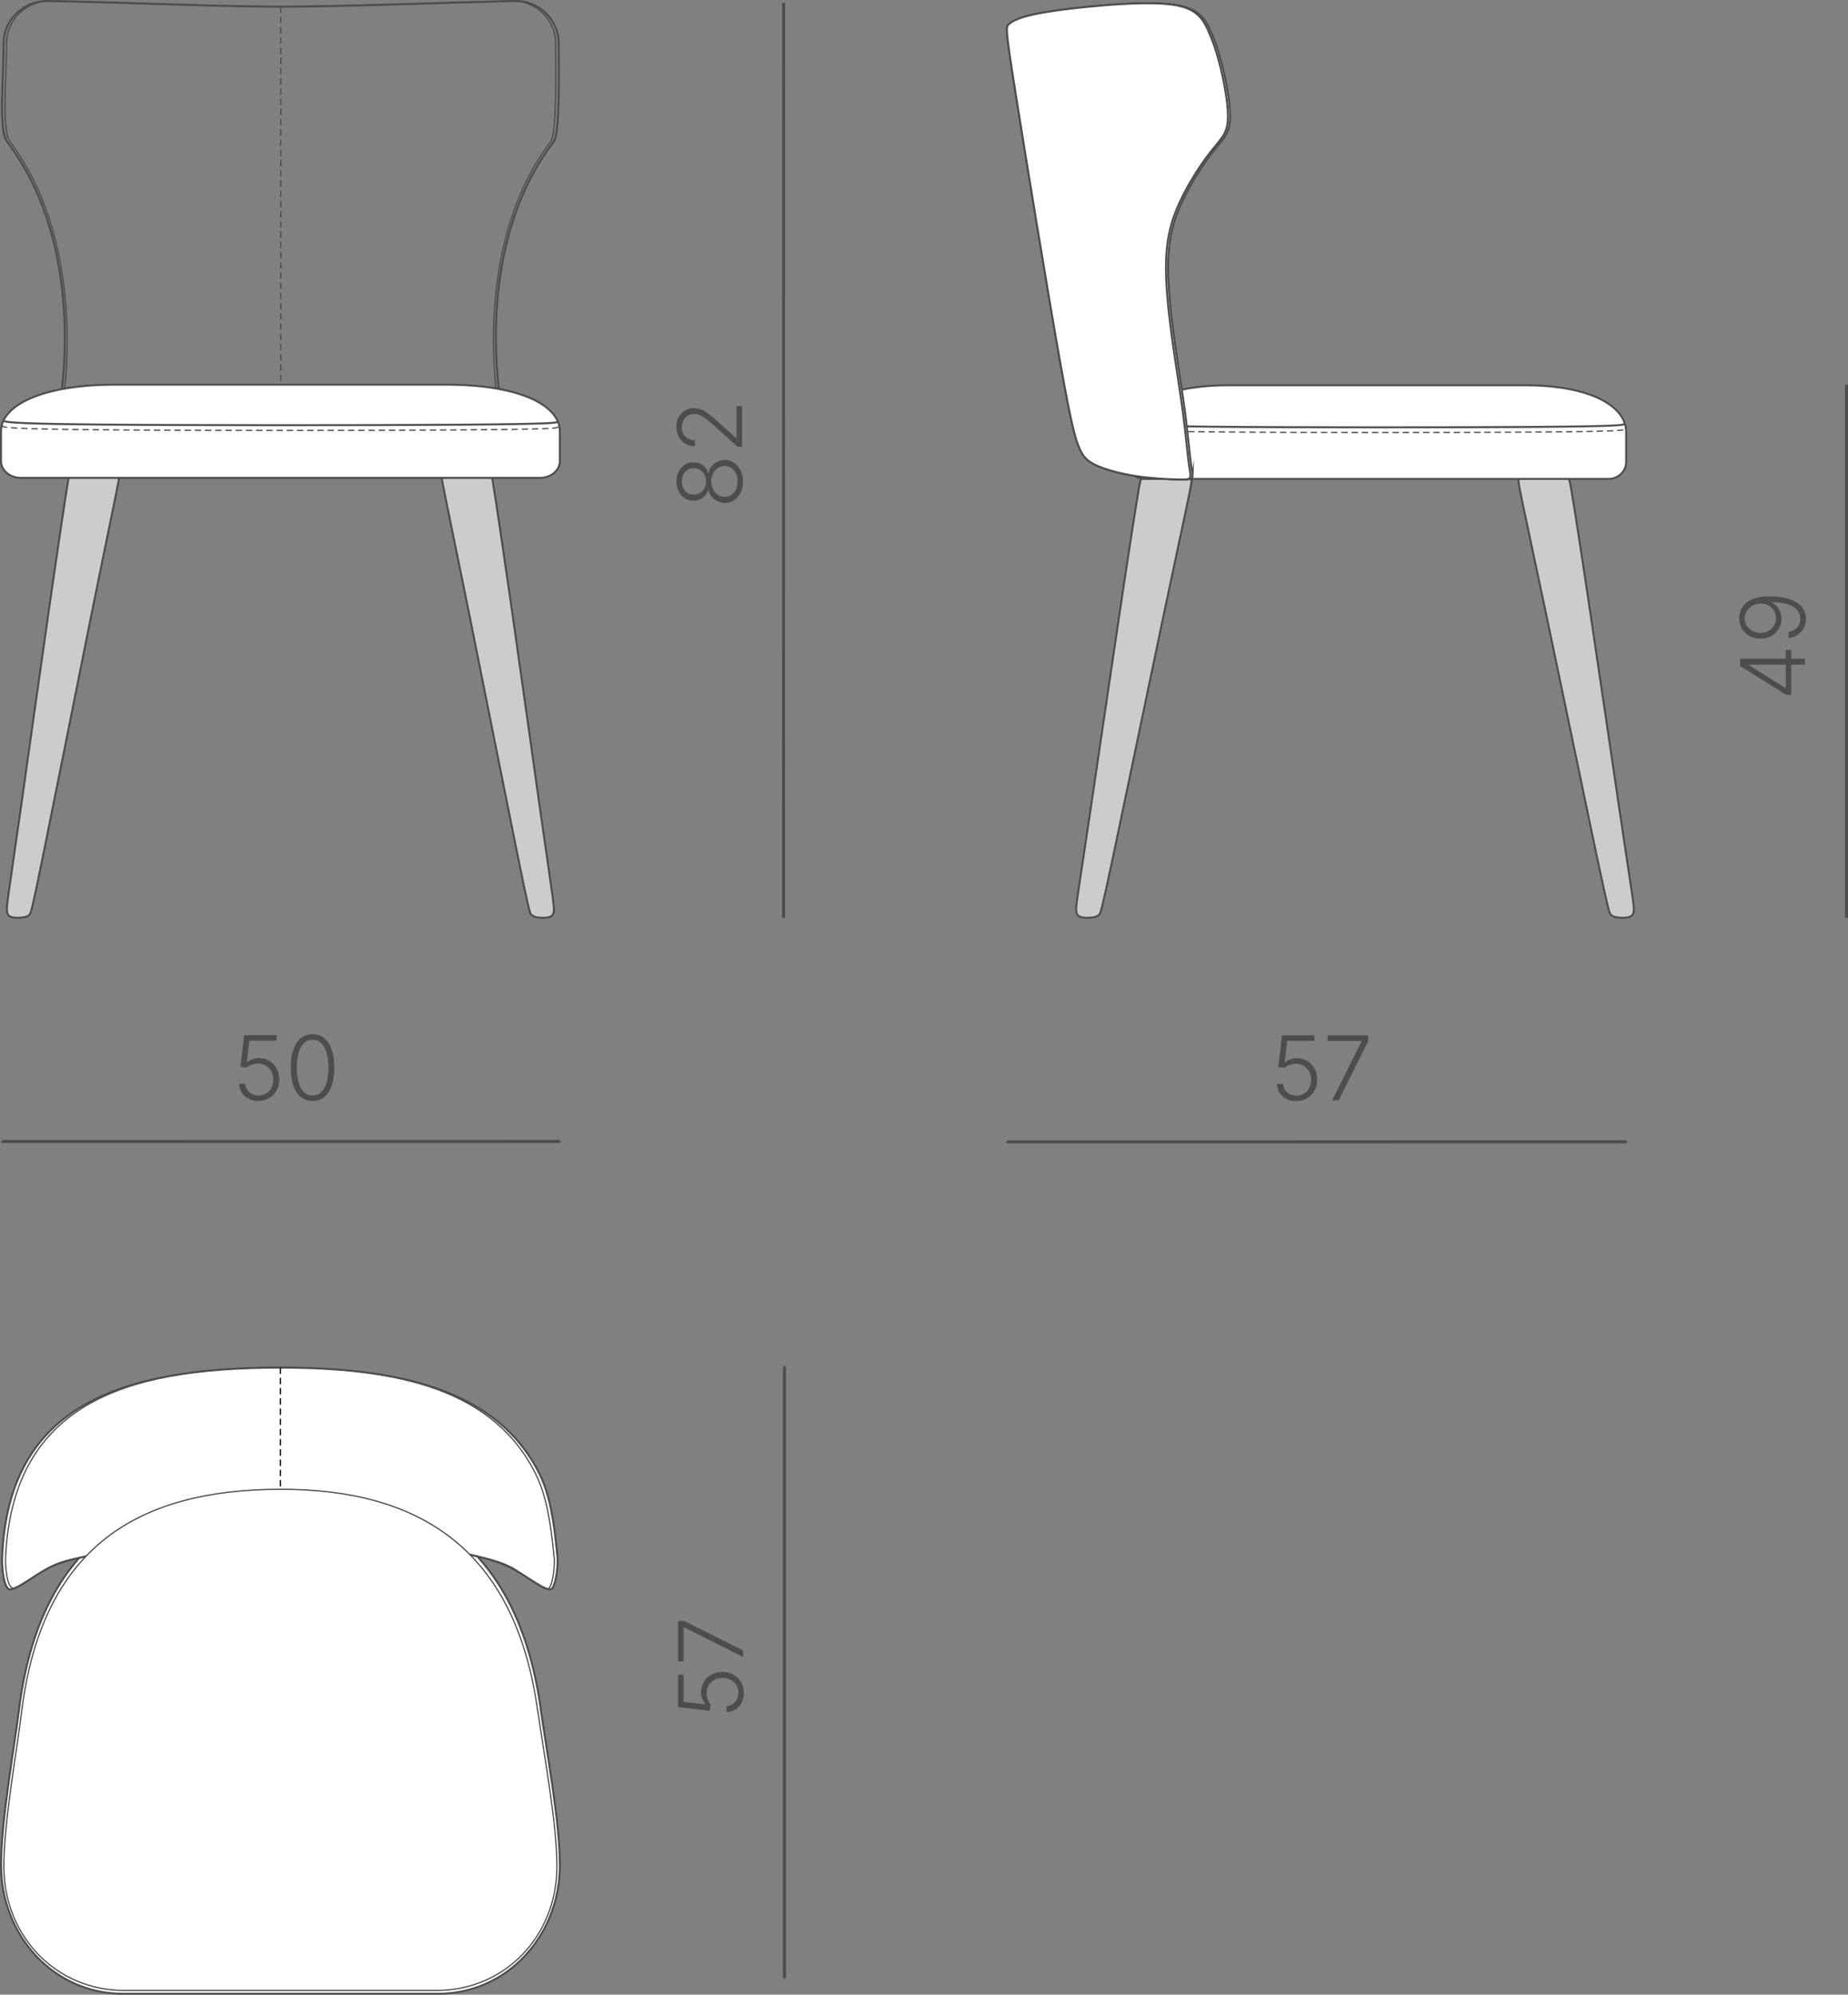 <?xml version="1.0" encoding="UTF-8"?> <svg xmlns="http://www.w3.org/2000/svg" xmlns:xlink="http://www.w3.org/1999/xlink" xmlns:xodm="http://www.corel.com/coreldraw/odm/2003" xml:space="preserve" width="102.24mm" height="110.317mm" version="1.1" style="shape-rendering:geometricPrecision; text-rendering:geometricPrecision; image-rendering:optimizeQuality; fill-rule:evenodd; clip-rule:evenodd" viewBox="0 0 207.85 224.27"><rect x="0" y="0" width="207.85" height="224.27" fill="#808080" stroke="none"/> <defs> <style type="text/css"> .str0 {stroke:#4D4D4D;stroke-width:0.22;stroke-miterlimit:22.926} .str6 {stroke:#4D4D4D;stroke-width:0.34;stroke-miterlimit:22.926} .str1 {stroke:#4D4D4D;stroke-width:0.14;stroke-miterlimit:22.926} .str3 {stroke:#4D4D4D;stroke-width:0.22;stroke-miterlimit:22.926;stroke-dasharray:1.075 0.645} .str4 {stroke:lime;stroke-width:0.07;stroke-miterlimit:22.926;stroke-dasharray:0.359 0.215} .str5 {stroke:black;stroke-width:0.14;stroke-miterlimit:22.926;stroke-dasharray:0.718 0.431} .str2 {stroke:#4D4D4D;stroke-width:0.14;stroke-miterlimit:22.926;stroke-dasharray:0.718 0.431} .fil1 {fill:none} .fil0 {fill:#CCCCCC} .fil2 {fill:white} .fil3 {fill:#4D4D4D;fill-rule:nonzero} </style> </defs> <g id="Слой_x0020_1">  <g id="_1831193026800"> <g> <path class="fil0 str0" d="M7.61 54.36c-0.35,2.18 -1,6.49 -2.01,13.51 -1.01,7.02 -2.37,16.74 -3.24,22.87 -0.87,6.13 -1.26,8.67 -1.44,10.04 -0.18,1.37 -0.17,1.57 -0.12,1.78 0.05,0.21 0.13,0.43 0.46,0.54 0.33,0.11 0.89,0.11 1.29,0.06 0.39,-0.05 0.61,-0.16 0.77,-0.33 0.16,-0.17 0.26,-0.4 1.56,-6.8 1.3,-6.4 3.8,-18.96 5.47,-27.26 1.68,-8.3 2.54,-12.35 2.93,-14.39 0.39,-2.04 0.32,-2.07 -0.63,-2.12 -0.95,-0.04 -2.76,-0.1 -3.7,-0.11 -0.94,-0.01 -0.99,0.03 -1.34,2.21z"></path> <path class="fil0 str0" d="M55.46 54.36c0.35,2.18 1,6.49 2.01,13.51 1.01,7.02 2.37,16.74 3.24,22.87 0.87,6.13 1.26,8.67 1.44,10.04 0.18,1.37 0.17,1.57 0.12,1.78 -0.05,0.21 -0.13,0.43 -0.46,0.54 -0.33,0.11 -0.9,0.11 -1.29,0.06 -0.39,-0.05 -0.61,-0.16 -0.77,-0.33 -0.16,-0.17 -0.26,-0.4 -1.56,-6.8 -1.3,-6.4 -3.8,-18.96 -5.47,-27.26 -1.68,-8.3 -2.54,-12.35 -2.93,-14.39 -0.39,-2.04 -0.32,-2.07 0.63,-2.12 0.95,-0.04 2.76,-0.1 3.7,-0.11 0.94,-0.01 0.99,0.03 1.34,2.21z"></path> </g> <path class="fil1 str0" d="M11.42 51.42c-2.69,-0.05 -5.28,-2.19 -4.86,-4.72 1.76,-10.66 0.52,-22.55 -5.77,-30.77 -0.97,-1.27 -0.38,-7.4 -0.38,-11.09 0,-2.6 2.24,-4.78 4.97,-4.73 8.74,0.16 19.37,0.64 26.21,0.64 6.84,0 17.52,-0.43 26.28,-0.64 2.73,-0.07 4.97,2.13 4.97,4.73 0,2.21 0.18,10.13 -0.56,11.09 -6.34,8.2 -7.53,20.11 -5.77,30.77 0.42,2.57 -2.24,4.73 -4.97,4.73 -13.28,0 -26.87,0.27 -40.11,-0z"></path> <path class="fil1 str1" d="M11.64 51.8c-2.66,-0.05 -5.22,-2.19 -4.81,-4.72 1.74,-10.66 0.52,-22.92 -5.71,-31.15 -0.96,-1.27 -0.38,-7.4 -0.38,-11.09 0,-2.6 2.21,-4.78 4.92,-4.73 8.64,0.16 19.15,0.64 25.92,0.64 6.77,0 17.32,-0.43 25.99,-0.64 2.7,-0.07 4.92,2.13 4.92,4.73 0,2.21 0.18,10.13 -0.55,11.09 -6.27,8.2 -7.45,20.49 -5.71,31.15 0.42,2.57 -2.21,4.73 -4.92,4.73 -13.13,0 -26.57,0.27 -39.66,-0z"></path> <line class="fil1 str2" x1="31.58" y1="0.75" x2="31.58" y2="48.62"></line> <path class="fil2 str0" d="M12.95 43.25l37.27 0c8.29,0 12.75,2.36 12.75,5.24l0 3.36c0,1.03 -1,1.88 -2.23,1.88l-58.4 0c-1.23,0 -2.23,-0.85 -2.23,-1.88l0 -3.36c0,-2.88 4.55,-5.24 12.84,-5.24z"></path> <path class="fil1 str0" d="M0.34 47.25c0.14,0.19 0.27,0.38 10.49,0.48 10.21,0.1 30.5,0.1 40.84,0.02 10.34,-0.07 10.74,-0.21 10.94,-0.28 0.2,-0.07 0.2,-0.07 0.2,-0.07"></path> <path class="fil1 str2" d="M0.13 47.84c0.14,0.19 0.28,0.38 10.54,0.48 10.26,0.1 30.64,0.1 41.03,0.02 10.39,-0.07 10.79,-0.21 10.99,-0.28 0.2,-0.07 0.2,-0.07 0.2,-0.07"></path> </g> <g id="_1831193024304"> <path class="fil0 str0" d="M128.01 55.44c-0.36,2.13 -1.02,6.35 -2.04,13.21 -1.03,6.86 -2.42,16.37 -3.31,22.36 -0.89,5.99 -1.28,8.48 -1.47,9.82 -0.19,1.34 -0.17,1.53 -0.12,1.74 0.05,0.21 0.14,0.42 0.47,0.53 0.33,0.11 0.91,0.11 1.31,0.06 0.4,-0.05 0.62,-0.16 0.78,-0.32 0.16,-0.17 0.26,-0.39 1.59,-6.65 1.32,-6.26 3.87,-18.54 5.58,-26.66 1.71,-8.12 2.58,-12.08 2.98,-14.07 0.4,-1.99 0.32,-2.03 -0.64,-2.07 -0.96,-0.04 -2.82,-0.1 -3.77,-0.1 -0.95,-0.01 -1.01,0.03 -1.37,2.16z"></path> <path class="fil0 str0" d="M176.79 55.44c0.36,2.13 1.02,6.35 2.04,13.21 1.03,6.86 2.42,16.37 3.31,22.36 0.89,5.99 1.28,8.48 1.47,9.82 0.19,1.34 0.17,1.53 0.12,1.74 -0.05,0.21 -0.14,0.42 -0.47,0.53 -0.33,0.11 -0.91,0.11 -1.31,0.06 -0.4,-0.05 -0.62,-0.16 -0.78,-0.32 -0.16,-0.17 -0.26,-0.39 -1.59,-6.65 -1.32,-6.26 -3.87,-18.54 -5.58,-26.66 -1.71,-8.12 -2.58,-12.08 -2.98,-14.07 -0.4,-1.99 -0.32,-2.03 0.64,-2.07 0.96,-0.04 2.82,-0.1 3.77,-0.1 0.95,-0.01 1.01,0.03 1.37,2.16z"></path> <path class="fil2 str0" d="M138.24 43.32l33.28 0c7.41,0 11.38,2.37 11.38,5.26l0 3.38c0,1.04 -0.9,1.89 -1.99,1.89l-52.15 0c-1.1,0 -1.99,-0.85 -1.99,-1.89l0 -3.38c0,-2.9 4.06,-5.26 11.47,-5.26z"></path> <path class="fil1 str0" d="M126.98 47.51c0.12,0.19 0.24,0.37 9.36,0.47 9.12,0.09 27.24,0.09 36.47,0.02 9.24,-0.07 9.59,-0.21 9.77,-0.28 0.18,-0.07 0.18,-0.07 0.18,-0.07"></path> <path class="fil1 str2" d="M126.79 48.09c0.12,0.19 0.25,0.37 9.41,0.47 9.16,0.09 27.37,0.09 36.65,0.02 9.28,-0.07 9.64,-0.21 9.82,-0.28 0.18,-0.07 0.18,-0.07 0.18,-0.07"></path> <path class="fil2 str0" d="M134.12 53.61c-0.04,0.28 -0.27,0.32 -1.37,0.3 -1.1,-0.02 -3.07,-0.1 -4.94,-0.38 -1.87,-0.28 -3.64,-0.77 -4.7,-1.3 -1.05,-0.53 -1.39,-1.09 -1.77,-2 -0.38,-0.91 -0.8,-2.17 -2.19,-10.02 -1.39,-7.86 -3.75,-22.32 -4.91,-29.65 -1.16,-7.33 -1.12,-7.53 -0.78,-7.83 0.34,-0.3 0.97,-0.7 2.68,-1.08 1.71,-0.38 4.49,-0.75 7.71,-1.02 3.22,-0.27 6.87,-0.44 9,0.04 2.14,0.48 2.76,1.62 3.28,2.78 0.52,1.16 0.94,2.33 1.4,4.2 0.45,1.87 0.93,4.43 0.8,5.98 -0.13,1.55 -0.88,2.08 -2.08,3.64 -1.2,1.56 -2.85,4.14 -3.79,6.56 -0.94,2.42 -1.16,4.67 -1.06,7.38 0.1,2.71 0.52,5.87 0.9,8.5 0.39,2.64 0.74,4.75 1,6.75 0.26,2.01 0.43,3.91 0.58,5.13 0.15,1.22 0.29,1.74 0.24,2.03z"></path> <path class="fil2 str0" d="M133.87 53.61c-0.04,0.28 -0.27,0.32 -1.33,0.3 -1.06,-0.02 -2.95,-0.1 -4.77,-0.38 -1.83,-0.28 -3.6,-0.77 -4.66,-1.3 -1.05,-0.53 -1.39,-1.09 -1.77,-2 -0.38,-0.91 -0.8,-2.17 -2.19,-10.02 -1.39,-7.86 -3.75,-22.32 -4.91,-29.65 -1.16,-7.33 -1.12,-7.53 -0.78,-7.83 0.34,-0.3 0.97,-0.7 2.68,-1.08 1.71,-0.38 4.49,-0.75 7.67,-1.02 3.17,-0.27 6.74,-0.44 8.84,0.04 2.09,0.48 2.72,1.62 3.24,2.78 0.52,1.16 0.94,2.33 1.4,4.2 0.45,1.87 0.93,4.43 0.8,5.98 -0.13,1.55 -0.88,2.08 -2.08,3.64 -1.2,1.56 -2.85,4.14 -3.79,6.56 -0.94,2.42 -1.16,4.67 -1.06,7.38 0.1,2.71 0.52,5.87 0.9,8.5 0.39,2.64 0.74,4.75 1,6.75 0.26,2.01 0.43,3.91 0.58,5.13 0.15,1.22 0.29,1.74 0.24,2.03z"></path> </g> <g id="_1831193024064"> <path class="fil2 str0" d="M60.82 192.19c0.68,4.88 2.15,12.6 2.15,17.53 0,7.95 -5.96,14.45 -13.67,14.45 -11.84,0 -23.68,0 -35.51,0 -7.71,0 -13.67,-6.5 -13.67,-14.45 0,-4.93 1.4,-12.64 2.02,-17.53 2.39,-18.87 13.41,-25.17 29.24,-25.23 15.94,-0.07 26.88,6.72 29.45,25.23z"></path> <line class="fil1 str3" x1="31.57" y1="154.12" x2="31.57" y2="166.72"></line> <line class="fil1 str4" x1="31.39" y1="154.12" x2="31.39" y2="166.72"></line> <path class="fil2 str0" d="M53.57 174.96c1.42,0.36 3.04,0.71 4.41,1.57 2.55,1.61 3.8,2.57 4.16,2.02 0.47,-0.72 0.63,-2.78 0.57,-3.38 -0.36,-3.74 -0.77,-6.97 -2.09,-9.57 -4.76,-9.37 -15.79,-11.85 -29.24,-11.83 -18,0.03 -30.54,4.33 -31.14,21.44 -0.03,0.76 0.12,3.71 1.02,3.49 1.09,-0.28 2.44,-1.47 4.17,-2.38 0.89,-0.47 1.78,-0.75 2.99,-1.05 10.26,-2.52 35.51,-2.78 45.14,-0.3z"></path> <path class="fil1 str1" d="M53.57 174.96c1.48,0.38 3.07,0.87 4.46,1.66 1.9,1.09 3.42,2.44 3.77,1.91 0.47,-0.72 0.59,-2.76 0.53,-3.36 -0.36,-3.7 -0.8,-6.83 -2.07,-9.42 -4.64,-9.44 -15.39,-12.01 -28.88,-11.99 -18,0.03 -30.01,4.53 -30.76,21.44 -0.03,0.75 0.13,3.63 1.02,3.36 1.06,-0.33 2.26,-1.46 3.89,-2.32 0.84,-0.44 1.59,-0.72 2.89,-0.99 10.35,-2.12 35.51,-2.78 45.14,-0.3z"></path> <path class="fil2 str1" d="M60.51 192.47c0.66,4.84 2.13,12.49 2.13,17.38 0,7.88 -5.89,13.95 -13.53,13.95 -11.72,0 -23.43,0 -35.15,0 -7.63,0 -13.53,-6.07 -13.53,-13.95 0,-4.89 1.4,-12.53 2,-17.38 2.32,-18.71 13.26,-24.95 28.93,-25.02 15.78,-0.07 26.63,6.66 29.13,25.02z"></path> <line class="fil1 str5" x1="31.54" y1="153.77" x2="31.54" y2="167.45"></line> </g> <g id="_1831193023104"> <line class="fil1 str6" x1="88.29" y1="222.41" x2="88.23" y2="222.41"></line> <line class="fil1 str6" x1="88.29" y1="153.66" x2="88.23" y2="153.66"></line> <line class="fil1 str6" x1="88.23" y1="153.66" x2="88.23" y2="222.41"></line> </g> <path class="fil3" d="M83.67 190.33c0,0.41 -0.08,0.77 -0.25,1.1 -0.17,0.32 -0.4,0.58 -0.69,0.77 -0.29,0.19 -0.63,0.29 -1,0.3l0 -0.68c0.26,-0.01 0.48,-0.09 0.68,-0.22 0.2,-0.13 0.35,-0.31 0.47,-0.53 0.11,-0.22 0.17,-0.47 0.17,-0.74 0,-0.33 -0.08,-0.62 -0.23,-0.87 -0.15,-0.25 -0.36,-0.45 -0.64,-0.59 -0.27,-0.14 -0.57,-0.21 -0.91,-0.21 -0.36,0 -0.67,0.08 -0.94,0.23 -0.27,0.15 -0.48,0.36 -0.63,0.61 -0.15,0.26 -0.23,0.55 -0.23,0.87 0,0.25 0.04,0.49 0.13,0.72 0.09,0.23 0.19,0.42 0.32,0.57l-0.09 0.7 -3.56 -0.42 0 -3.64 0.62 0 0 3.05 2.43 0.29 0 -0.04c-0.14,-0.16 -0.25,-0.36 -0.34,-0.59 -0.09,-0.23 -0.13,-0.48 -0.13,-0.75 0,-0.32 0.06,-0.62 0.18,-0.9 0.12,-0.28 0.28,-0.52 0.5,-0.72 0.22,-0.21 0.47,-0.37 0.76,-0.48 0.29,-0.12 0.62,-0.17 0.97,-0.17 0.46,0 0.87,0.1 1.23,0.3 0.36,0.2 0.65,0.48 0.86,0.83 0.21,0.35 0.31,0.76 0.31,1.21zm-0.1 -4.03l-6.63 -3.32 -0.05 0 0 3.83 -0.62 0 0 -4.56 0.66 0 6.65 3.32 0 0.73z"></path> <g id="_1831193023152"> <line class="fil1 str6" x1="0.24" y1="128.46" x2="0.24" y2="128.35"></line> <line class="fil1 str6" x1="62.97" y1="128.45" x2="62.97" y2="128.34"></line> <line class="fil1 str6" x1="62.97" y1="128.34" x2="0.24" y2="128.35"></line> </g> <path class="fil3" d="M29.07 123.79c-0.41,0 -0.77,-0.08 -1.1,-0.25 -0.32,-0.17 -0.58,-0.4 -0.77,-0.69 -0.19,-0.29 -0.29,-0.63 -0.3,-1l0.68 -0c0.01,0.26 0.09,0.48 0.22,0.68 0.13,0.2 0.31,0.35 0.53,0.47 0.22,0.11 0.47,0.17 0.74,0.17 0.33,0 0.62,-0.08 0.87,-0.23 0.25,-0.15 0.45,-0.37 0.59,-0.64 0.14,-0.27 0.21,-0.57 0.21,-0.91 -0,-0.36 -0.08,-0.67 -0.23,-0.94 -0.15,-0.27 -0.36,-0.48 -0.61,-0.63 -0.26,-0.15 -0.55,-0.23 -0.87,-0.23 -0.25,0 -0.49,0.04 -0.72,0.13 -0.23,0.09 -0.42,0.19 -0.57,0.32l-0.7 -0.09 0.42 -3.56 3.64 -0 0 0.62 -3.05 0 -0.29 2.43 0.04 0c0.16,-0.14 0.36,-0.25 0.59,-0.34 0.23,-0.09 0.48,-0.13 0.75,-0.13 0.32,0 0.62,0.06 0.9,0.18 0.28,0.12 0.52,0.28 0.72,0.5 0.21,0.22 0.37,0.47 0.48,0.76 0.12,0.29 0.17,0.62 0.17,0.97 0,0.46 -0.1,0.87 -0.3,1.23 -0.2,0.36 -0.48,0.65 -0.83,0.86 -0.35,0.21 -0.76,0.31 -1.21,0.31zm6.09 -0c-0.52,0 -0.96,-0.15 -1.33,-0.45 -0.37,-0.3 -0.65,-0.72 -0.84,-1.28 -0.19,-0.56 -0.29,-1.23 -0.29,-2.02 -0,-0.79 0.1,-1.46 0.29,-2.02 0.2,-0.56 0.48,-0.99 0.84,-1.29 0.37,-0.3 0.81,-0.45 1.32,-0.45 0.51,0 0.95,0.15 1.32,0.45 0.37,0.3 0.65,0.73 0.84,1.29 0.19,0.56 0.29,1.23 0.29,2.02 0,0.78 -0.1,1.46 -0.29,2.01 -0.19,0.56 -0.48,0.99 -0.84,1.29 -0.37,0.3 -0.81,0.45 -1.33,0.45zm0 -0.62c0.38,0 0.7,-0.12 0.96,-0.37 0.26,-0.25 0.47,-0.61 0.61,-1.07 0.14,-0.47 0.21,-1.03 0.21,-1.68 -0,-0.66 -0.07,-1.22 -0.21,-1.69 -0.14,-0.47 -0.35,-0.83 -0.61,-1.08 -0.26,-0.25 -0.59,-0.38 -0.96,-0.38 -0.37,0 -0.7,0.13 -0.96,0.38 -0.27,0.25 -0.47,0.61 -0.61,1.08 -0.14,0.47 -0.21,1.03 -0.21,1.69 0,0.65 0.07,1.21 0.21,1.68 0.14,0.47 0.35,0.82 0.61,1.07 0.27,0.25 0.59,0.37 0.96,0.37z"></path> <g id="_1831193018016"> <line class="fil1 str6" x1="113.25" y1="128.46" x2="113.25" y2="128.39"></line> <line class="fil1 str6" x1="182.94" y1="128.45" x2="182.94" y2="128.38"></line> <line class="fil1 str6" x1="182.94" y1="128.38" x2="113.25" y2="128.39"></line> </g> <path class="fil3" d="M145.8 123.82c-0.41,0 -0.77,-0.08 -1.1,-0.25 -0.32,-0.17 -0.58,-0.4 -0.77,-0.69 -0.19,-0.29 -0.29,-0.63 -0.3,-1l0.68 0c0.01,0.26 0.09,0.48 0.22,0.68 0.13,0.2 0.31,0.35 0.53,0.46 0.22,0.11 0.47,0.17 0.74,0.17 0.33,0 0.62,-0.08 0.87,-0.23 0.25,-0.15 0.45,-0.36 0.59,-0.64 0.14,-0.27 0.21,-0.57 0.21,-0.91 0,-0.36 -0.08,-0.67 -0.23,-0.94 -0.15,-0.27 -0.36,-0.48 -0.61,-0.63 -0.26,-0.15 -0.55,-0.23 -0.87,-0.23 -0.25,0 -0.49,0.04 -0.72,0.13 -0.23,0.09 -0.42,0.19 -0.57,0.32l-0.7 -0.09 0.42 -3.56 3.64 -0 0 0.62 -3.05 0 -0.29 2.43 0.04 0c0.16,-0.14 0.36,-0.25 0.59,-0.34 0.23,-0.09 0.48,-0.13 0.75,-0.13 0.32,0 0.62,0.06 0.9,0.18 0.28,0.12 0.52,0.28 0.72,0.5 0.21,0.22 0.37,0.47 0.48,0.76 0.12,0.29 0.17,0.62 0.17,0.97 0,0.46 -0.1,0.87 -0.3,1.23 -0.2,0.36 -0.48,0.65 -0.83,0.86 -0.35,0.21 -0.76,0.31 -1.21,0.31zm4.03 -0.1l3.31 -6.63 0 -0.05 -3.83 0 0 -0.62 4.56 -0 0 0.66 -3.32 6.65 -0.73 0z"></path> <g id="_1831193019552"> <line class="fil1 str6" x1="88.14" y1="103.19" x2="88.13" y2="103.19"></line> <line class="fil1 str6" x1="88.14" y1="0.32" x2="88.14" y2="0.32"></line> <line class="fil1 str6" x1="88.14" y1="0.32" x2="88.13" y2="103.19"></line> </g> <path class="fil3" d="M83.57 54.13c0,0.47 -0.09,0.88 -0.27,1.25 -0.18,0.37 -0.42,0.65 -0.72,0.86 -0.3,0.21 -0.65,0.31 -1.03,0.31 -0.3,0 -0.58,-0.06 -0.85,-0.19 -0.26,-0.13 -0.48,-0.3 -0.66,-0.52 -0.18,-0.22 -0.3,-0.47 -0.35,-0.75l-0.03 0c-0.11,0.36 -0.31,0.65 -0.62,0.88 -0.31,0.22 -0.66,0.33 -1.05,0.33 -0.36,0 -0.69,-0.1 -0.98,-0.28 -0.29,-0.19 -0.52,-0.45 -0.68,-0.77 -0.17,-0.33 -0.25,-0.7 -0.25,-1.11 0,-0.41 0.08,-0.78 0.25,-1.1 0.17,-0.33 0.39,-0.59 0.68,-0.78 0.29,-0.19 0.61,-0.29 0.98,-0.29 0.39,0 0.74,0.11 1.05,0.33 0.31,0.22 0.52,0.51 0.62,0.87l0.03 0c0.06,-0.27 0.17,-0.52 0.35,-0.74 0.18,-0.22 0.4,-0.39 0.66,-0.52 0.26,-0.13 0.55,-0.19 0.85,-0.19 0.38,0 0.73,0.11 1.03,0.32 0.3,0.21 0.54,0.5 0.72,0.87 0.18,0.37 0.27,0.78 0.27,1.25zm-0.61 0c0,-0.34 -0.06,-0.64 -0.19,-0.91 -0.12,-0.26 -0.29,-0.46 -0.51,-0.61 -0.22,-0.15 -0.47,-0.22 -0.74,-0.22 -0.29,0 -0.55,0.08 -0.78,0.23 -0.23,0.15 -0.41,0.36 -0.54,0.62 -0.13,0.26 -0.2,0.56 -0.2,0.89 0,0.33 0.07,0.63 0.2,0.89 0.13,0.26 0.31,0.47 0.54,0.62 0.23,0.15 0.49,0.23 0.78,0.23 0.28,0 0.53,-0.07 0.74,-0.22 0.22,-0.15 0.39,-0.35 0.51,-0.61 0.12,-0.26 0.19,-0.56 0.19,-0.91zm-3.54 -0c0,-0.28 -0.06,-0.54 -0.18,-0.76 -0.12,-0.22 -0.29,-0.4 -0.5,-0.53 -0.21,-0.13 -0.45,-0.2 -0.71,-0.2 -0.26,0 -0.5,0.06 -0.7,0.19 -0.2,0.13 -0.36,0.3 -0.47,0.53 -0.11,0.23 -0.17,0.48 -0.17,0.77 0,0.29 0.06,0.54 0.17,0.77 0.11,0.22 0.27,0.4 0.47,0.53 0.2,0.13 0.43,0.19 0.7,0.19 0.26,0 0.5,-0.07 0.71,-0.19 0.21,-0.13 0.37,-0.31 0.5,-0.53 0.12,-0.23 0.18,-0.48 0.18,-0.76zm4.06 -3.89l-0.51 0 -2.68 -2.4c-0.34,-0.3 -0.63,-0.55 -0.88,-0.73 -0.24,-0.19 -0.47,-0.33 -0.68,-0.42 -0.21,-0.09 -0.43,-0.14 -0.66,-0.14 -0.28,0 -0.52,0.07 -0.73,0.19 -0.21,0.13 -0.37,0.3 -0.48,0.53 -0.11,0.22 -0.17,0.48 -0.17,0.76 0,0.3 0.06,0.56 0.19,0.78 0.13,0.22 0.3,0.39 0.52,0.51 0.22,0.12 0.47,0.18 0.76,0.18l0 0.67c-0.4,0 -0.76,-0.09 -1.08,-0.28 -0.31,-0.19 -0.56,-0.45 -0.74,-0.77 -0.18,-0.32 -0.27,-0.7 -0.27,-1.11 0,-0.41 0.09,-0.78 0.26,-1.1 0.17,-0.32 0.41,-0.57 0.71,-0.75 0.3,-0.18 0.64,-0.27 1.01,-0.27 0.27,0 0.53,0.05 0.77,0.14 0.25,0.09 0.53,0.25 0.84,0.48 0.31,0.23 0.69,0.55 1.14,0.96l1.99 1.79 0.05 0 0 -3.59 0.62 0 -0 4.57z"></path> <g id="_1831193017920"> <line class="fil1 str6" x1="207.68" y1="103.19" x2="207.68" y2="103.19"></line> <line class="fil1 str6" x1="207.68" y1="43.27" x2="207.68" y2="43.27"></line> <line class="fil1 str6" x1="207.68" y1="43.27" x2="207.68" y2="103.19"></line> </g> <path class="fil3" d="M201.46 78.13l-0.56 -0 -5.18 -3.25 0 -0.42 0.94 0 0 0.3 4.14 2.59 0.05 0 0 -4.27 0.62 0 -0 5.04zm1.56 -3.4l-1.74 0 -0.26 -0 -5.31 -0 0 -0.67 7.3 0 0 0.68zm0.1 -5.14c0,0.4 -0.08,0.75 -0.25,1.05 -0.16,0.3 -0.39,0.55 -0.69,0.74 -0.29,0.19 -0.63,0.31 -1.02,0.36l0 -0.69c0.38,-0.06 0.7,-0.22 0.95,-0.47 0.25,-0.25 0.38,-0.58 0.38,-1 0,-0.4 -0.13,-0.73 -0.37,-1.01 -0.25,-0.28 -0.61,-0.49 -1.08,-0.64 -0.47,-0.15 -1.05,-0.22 -1.73,-0.22l0 0.05c0.22,0.11 0.4,0.26 0.56,0.44 0.16,0.19 0.28,0.4 0.37,0.63 0.09,0.23 0.13,0.48 0.13,0.75 0,0.41 -0.1,0.78 -0.31,1.12 -0.2,0.34 -0.49,0.61 -0.84,0.81 -0.36,0.2 -0.77,0.3 -1.22,0.3 -0.44,0 -0.84,-0.1 -1.2,-0.29 -0.36,-0.19 -0.65,-0.47 -0.87,-0.82 -0.22,-0.35 -0.32,-0.76 -0.32,-1.23 0,-0.3 0.07,-0.6 0.19,-0.89 0.12,-0.29 0.31,-0.55 0.58,-0.78 0.26,-0.23 0.62,-0.41 1.05,-0.55 0.44,-0.14 0.98,-0.2 1.62,-0.2 0.6,0 1.14,0.05 1.64,0.16 0.5,0.11 0.92,0.26 1.29,0.47 0.36,0.21 0.64,0.47 0.84,0.79 0.2,0.32 0.3,0.69 0.3,1.11zm-3.36 -0.09c0,-0.24 -0.05,-0.47 -0.15,-0.67 -0.1,-0.21 -0.23,-0.39 -0.4,-0.54 -0.17,-0.15 -0.36,-0.27 -0.58,-0.34 -0.22,-0.08 -0.45,-0.11 -0.68,-0.09 -0.33,0.03 -0.62,0.11 -0.88,0.26 -0.26,0.15 -0.46,0.34 -0.61,0.58 -0.15,0.24 -0.23,0.51 -0.23,0.81 0,0.31 0.08,0.59 0.24,0.84 0.16,0.25 0.37,0.44 0.64,0.59 0.27,0.14 0.56,0.22 0.89,0.22 0.33,0 0.62,-0.07 0.89,-0.22 0.26,-0.14 0.48,-0.34 0.63,-0.59 0.16,-0.25 0.24,-0.53 0.24,-0.84z"></path> </g> </svg> 
